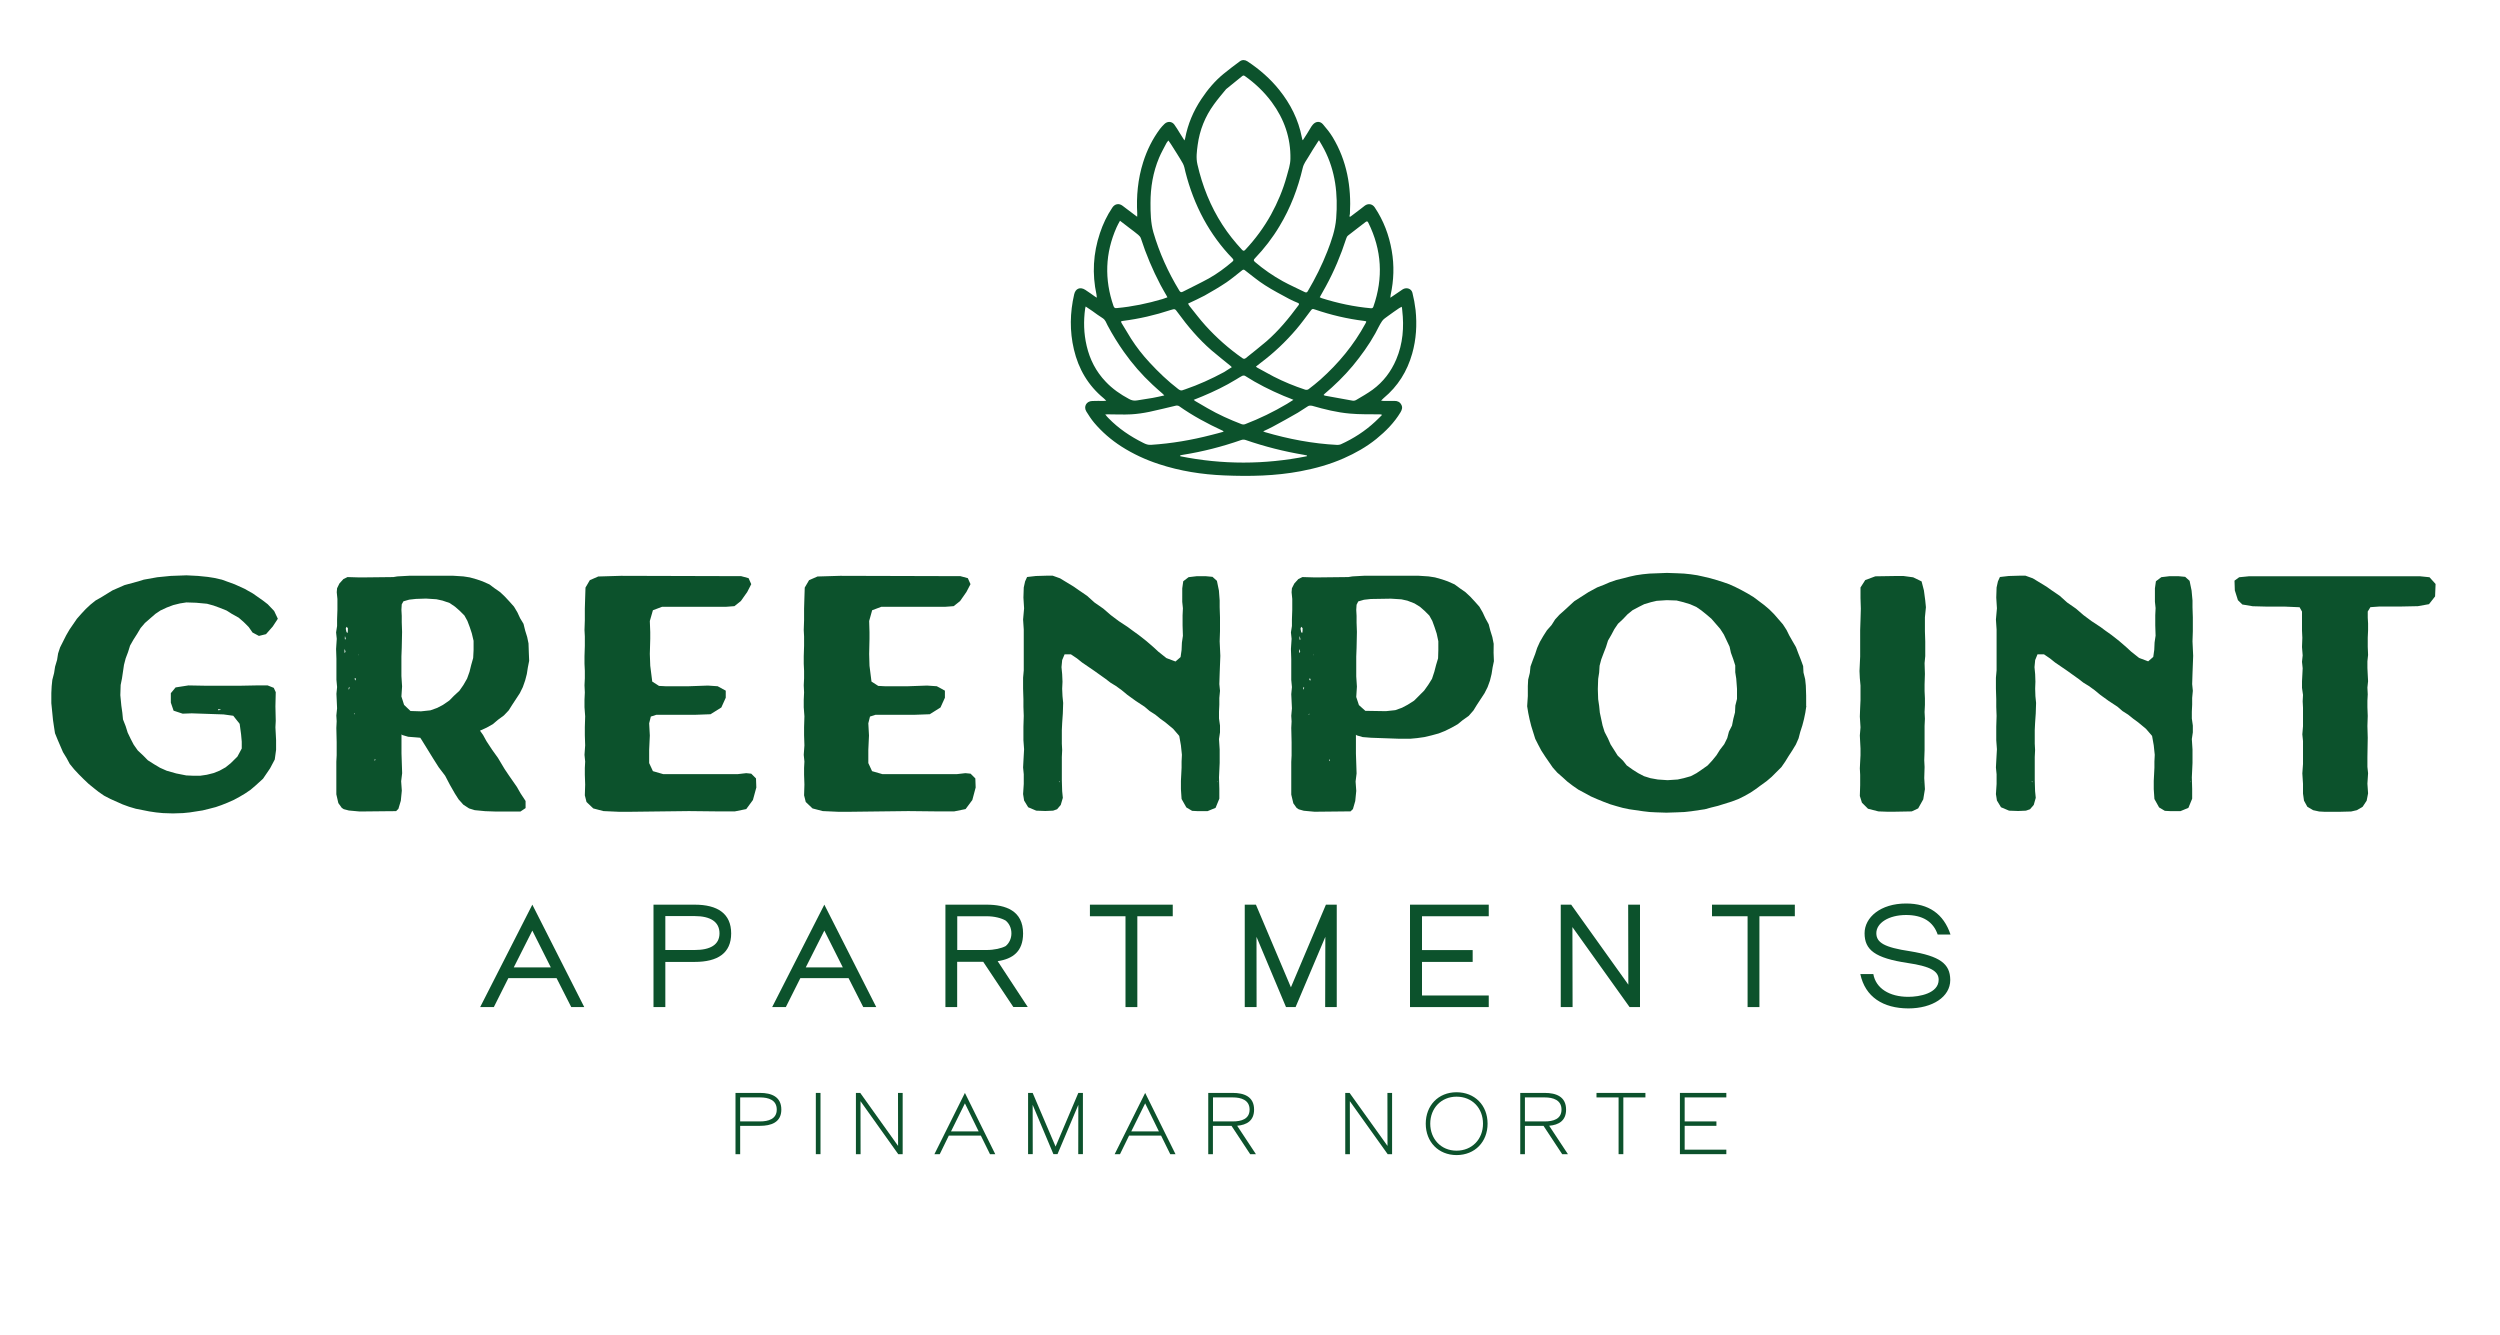 <svg xmlns="http://www.w3.org/2000/svg" xmlns:xlink="http://www.w3.org/1999/xlink" id="Capa_1" x="0px" y="0px" viewBox="0 0 300 160.15" style="enable-background:new 0 0 300 160.15;" xml:space="preserve"><style type="text/css">	.st0{fill-rule:evenodd;clip-rule:evenodd;fill:#0C522C;}	.st1{fill:#FFFFFF;}	.st2{fill-rule:evenodd;clip-rule:evenodd;fill:#FFFFFF;}	.st3{fill:#0C522C;}</style><g>	<g>		<path class="st3" d="M88.82,138.5h-0.56v-7.35h2.95c1.33,0,2.55,0.43,2.55,2c0,1.55-1.25,1.95-2.55,1.95h-2.39V138.5z    M88.82,131.69v2.88h2.39c0.98,0,2-0.28,2-1.42c0-1.16-1-1.46-2-1.46H88.82z"></path>		<path class="st3" d="M97.9,138.5v-7.35h0.56v7.35H97.9z"></path>		<path class="st3" d="M107.77,137.51l-0.01-6.36h0.56v7.35h-0.53l-4.53-6.36l0.01,6.36h-0.56v-7.35h0.52L107.77,137.51z"></path>		<path class="st3" d="M115.79,131.15l3.64,7.35h-0.63l-1.1-2.23h-3.84l-1.09,2.23h-0.64L115.79,131.15z M117.44,135.77l-1.65-3.37   l-1.67,3.37H117.44z"></path>		<path class="st3" d="M126.67,137.59l2.73-6.44h0.55v7.35h-0.56l0.01-5.92l-2.5,5.92h-0.49l-2.49-5.92l0.01,5.92h-0.56v-7.35h0.55   L126.67,137.59z"></path>		<path class="st3" d="M137.42,131.15l3.64,7.35h-0.63l-1.1-2.23h-3.84l-1.09,2.23h-0.64L137.42,131.15z M139.07,135.77l-1.65-3.37   l-1.67,3.37H139.07z"></path>		<path class="st3" d="M150.71,138.5h-0.69l-2.24-3.4h-2.23v3.4h-0.56v-7.35h2.95c1.33,0,2.55,0.43,2.55,2   c0,1.33-0.87,1.84-2.03,1.94L150.71,138.5z M145.56,131.69v2.88h2.39c0.99,0,2-0.27,2-1.42c0-1.15-1.01-1.46-2-1.46H145.56z"></path>		<path class="st3" d="M166.5,137.51l-0.01-6.36h0.56v7.35h-0.53l-4.54-6.36l0.01,6.36h-0.56v-7.35h0.52L166.5,137.51z"></path>		<path class="st3" d="M171.09,134.84c0-2.16,1.49-3.77,3.69-3.77c2.18,0,3.73,1.55,3.73,3.77c0,2.16-1.5,3.77-3.73,3.77   C172.61,138.6,171.09,137.03,171.09,134.84z M177.96,134.84c0-1.84-1.27-3.24-3.18-3.24c-1.83,0-3.15,1.38-3.15,3.24   c0,1.82,1.28,3.24,3.15,3.24C176.64,138.08,177.96,136.71,177.96,134.84z"></path>		<path class="st3" d="M188.15,138.5h-0.69l-2.24-3.4h-2.23v3.4h-0.56v-7.35h2.95c1.33,0,2.55,0.43,2.55,2   c0,1.33-0.87,1.84-2.03,1.94L188.15,138.5z M182.99,131.69v2.88h2.39c0.99,0,2-0.27,2-1.42c0-1.15-1.01-1.46-2-1.46H182.99z"></path>		<path class="st3" d="M191.58,131.69v-0.54h5.87v0.54h-2.65v6.81h-0.57v-6.81H191.58z"></path>		<path class="st3" d="M205.97,135.1h-3.81v2.86h5v0.54h-5.57v-7.35h5.57v0.54h-5v2.88h3.81V135.1z"></path>	</g>	<g>		<path class="st3" d="M30.75,82.25h1.37l0.73,0.29l0.24,0.52l-0.04,1.7l0.04,1.74l-0.04,0.77l0.08,1.54v1.17l-0.16,1.16l-0.56,1.06   l-0.85,1.25l-0.89,0.81l-0.61,0.52l-0.65,0.44l-0.69,0.41L28.03,96l-0.72,0.32l-0.73,0.29l-0.69,0.24l-0.77,0.2l-0.81,0.2   l-1.54,0.24l-0.81,0.08l-1.21,0.04l-1.21-0.04l-0.81-0.08l-0.81-0.12l-1.62-0.32l-0.81-0.24l-0.77-0.28l-0.65-0.29l-0.81-0.36   l-0.77-0.4l-0.65-0.45l-0.56-0.44l-0.65-0.53l-0.6-0.57l-0.57-0.57l-0.56-0.6l-0.53-0.65l-0.37-0.69l-0.44-0.72L6.93,88.8   L6.6,87.99l-0.12-0.77l-0.12-0.82l-0.2-2.02v-1.22l0.04-0.81l0.08-0.77l0.21-0.81l0.12-0.77l0.24-0.81l0.12-0.77l0.24-0.73   l0.73-1.45l0.4-0.69l0.89-1.3l0.53-0.6l0.53-0.57l0.57-0.53l0.61-0.49l0.77-0.44l1.25-0.77l1.46-0.64l1.66-0.45l0.64-0.2   l1.62-0.29l1.61-0.16l1.9-0.07l1.38,0.07l1.18,0.12l0.76,0.12l0.93,0.21l1.54,0.56l1.17,0.53l1.01,0.57l1.21,0.85l0.57,0.44   l0.77,0.81l0.44,0.93l-0.61,0.93l-0.81,0.92l-0.85,0.21L30.3,75.9l-0.45-0.65l-0.6-0.6l-0.61-0.53l-0.81-0.45l-0.65-0.41   l-0.8-0.32l-0.77-0.28l-0.77-0.21l-1.3-0.12l-1.17-0.04l-0.77,0.12l-0.81,0.2l-0.77,0.29l-0.77,0.36l-0.61,0.41l-1.25,1.09   l-0.52,0.61l-0.41,0.69l-0.44,0.69l-0.41,0.72l-0.24,0.77l-0.29,0.77l-0.2,0.77l-0.24,1.62l-0.16,0.8l-0.04,1.22l0.12,1.25   l0.12,0.85l0.08,0.81l0.32,0.81l0.24,0.77l0.37,0.77l0.36,0.69l0.48,0.68l0.65,0.61l0.56,0.57l0.77,0.49l0.69,0.41l0.81,0.36   l1.13,0.32l1.21,0.24l0.89,0.04h0.77l0.81-0.12l0.8-0.2l0.73-0.29l0.72-0.4l0.61-0.49l0.81-0.8l0.52-0.97V89l-0.08-0.88   l-0.17-1.26l-0.77-0.97l-1.17-0.16l-3.81-0.13l-1.09,0.04l-1.09-0.36l-0.33-0.97v-1.13l0.57-0.69l1.54-0.24l2.22,0.04h3.84   L30.75,82.25z M26.17,85.08l0.04,0.16l0.33-0.08L26.17,85.08z"></path>		<path class="st3" d="M63.46,78.33l0.04,0.97l-0.16,0.81l-0.12,0.77l-0.2,0.77l-0.28,0.8l-0.36,0.73l-0.93,1.42l-0.41,0.65   l-0.57,0.6l-0.72,0.53l-0.61,0.52l-0.73,0.41l-0.81,0.37l0.37,0.52l0.4,0.73l0.69,1.05l0.69,0.96l0.8,1.34l0.49,0.73l0.98,1.41   l0.44,0.77l0.61,0.93v0.85l-0.61,0.41h-3.11l-1.13-0.04l-1.25-0.12l-0.68-0.21l-0.69-0.45l-0.57-0.64l-0.44-0.69l-0.6-1.05   l-0.57-1.09l-0.77-1.01l-0.69-1.09l-0.77-1.25l-0.6-0.97l-0.16-0.24l-0.44-0.04l-1.01-0.08l-0.68-0.2l-0.12-0.08v2.26l0.04,1.22   l0.04,1.17l-0.12,0.97l0.08,1.13l-0.12,1.21l-0.29,0.97l-0.28,0.28H47l-3.84,0.04l-1.3-0.12l-0.61-0.16l-0.24-0.16l-0.41-0.57   l-0.24-1.05v-3.92l0.04-0.77v-1.58l-0.04-1.69l0.04-0.81l-0.04-0.69L40.45,85l-0.04-0.89l-0.04-0.85l0.08-0.81l-0.08-0.89v-2.51   l-0.04-1.17l0.08-1.22l-0.08-0.77l0.12-0.77v-0.81l0.04-1.13v-1.3l-0.08-0.81l0.04-0.48l0.28-0.57l0.48-0.53l0.49-0.24l1.37,0.04   h0.57l3.56-0.04l0.48-0.08l1.46-0.08h5.22l1.25,0.08l0.77,0.12l0.85,0.24l0.69,0.24l0.81,0.36l0.6,0.45l0.69,0.48l0.56,0.53   l0.53,0.57l0.57,0.64l0.41,0.69l0.32,0.69l0.41,0.68l0.2,0.81l0.24,0.77l0.16,0.77L63.46,78.33z M41.38,78.36l0.08-0.16   l-0.08-0.29l0.04-0.12L41.34,78v0.28L41.38,78.36z M41.38,76.38v0.33h0.12l-0.08-0.33H41.38z M41.74,75.73v-0.36l-0.16-0.16   l-0.09,0.24l0.09,0.4l0.12,0.12L41.74,75.73z M41.86,82.78l0.08-0.24l-0.03-0.12l-0.08,0.16L41.86,82.78z M42.51,85.73l0.08-0.13   l-0.12,0.04L42.51,85.73z M42.67,81.6l0.04-0.16l-0.12-0.08l-0.04,0.12l0.12,0.2V81.6z M43,78.56l0.04,0.13L43,78.45V78.56z    M44.94,91.31l0.12-0.13l-0.08-0.12L44.94,91.31z M49.26,85.32l1.26,0.04l1.13-0.12l0.81-0.29l0.69-0.36l0.77-0.53l0.56-0.57   l0.65-0.6l0.48-0.69l0.44-0.77l0.29-0.81l0.2-0.81l0.24-0.85L56.83,78v-1.1l-0.21-0.89l-0.24-0.73l-0.29-0.77l-0.36-0.65   l-0.57-0.57l-0.56-0.49l-0.65-0.44l-0.85-0.29l-0.73-0.16l-1.25-0.08l-1.21,0.04l-0.81,0.09l-0.69,0.2l-0.2,0.36l-0.04,0.65   l0.04,0.73v0.76l0.04,1.17l-0.04,1.9l-0.04,1.05v2.34l0.08,1.25l-0.08,1.21l0.32,1.01L49.26,85.32z"></path>		<path class="st3" d="M90.15,92.84l0.57,0.57l0.04,1.09L90.35,96l-0.8,1.09l-1.38,0.28h-1.86l-3.64-0.04l-7.44,0.09h-0.85   l-1.98-0.09l-1.21-0.32l-0.81-0.77l-0.2-0.8l0.04-1.3l-0.04-1.17v-0.81l0.04-0.77l-0.08-0.81l0.08-1.14l-0.04-1.21v-0.97l0.04-1.3   l-0.08-1.09v-0.89l0.04-0.89l-0.04-0.85l0.04-0.85v-0.89l-0.04-0.85v-0.89l0.04-1.25v-1.14l-0.04-0.77l0.04-1.17v-1.38l0.04-1.33   l0.04-1.21l0.52-0.89l1.01-0.44l2.71-0.08l14.44,0.04l0.89,0.24l0.32,0.72l-0.48,0.94l-0.77,1.09l-0.77,0.61l-1.05,0.08h-7.64   l-1.09,0.41l-0.37,1.29l0.05,1.33v0.81l-0.05,1.82l0.05,1.41l0.24,1.9l0.81,0.52l0.77,0.04h2.83l2.27-0.08l1.17,0.08l0.97,0.53   v0.85l-0.53,1.17l-1.3,0.81l-1.9,0.07h-4.61l-0.65,0.21l-0.2,0.81l0.08,1.46l-0.08,1.73v1.58l0.45,0.97l1.25,0.36h8.9l1.05-0.12   L90.15,92.84z"></path>		<path class="st3" d="M116.47,92.84l0.57,0.57l0.04,1.09l-0.4,1.5l-0.81,1.09l-1.38,0.28h-1.86l-3.64-0.04l-7.44,0.09h-0.85   l-1.98-0.09l-1.22-0.32l-0.81-0.77l-0.2-0.8l0.04-1.3l-0.04-1.17v-0.81l0.04-0.77l-0.08-0.81l0.08-1.14l-0.04-1.21v-0.97l0.04-1.3   l-0.08-1.09v-0.89l0.04-0.89l-0.04-0.85l0.04-0.85v-0.89l-0.04-0.85v-0.89l0.04-1.25v-1.14l-0.04-0.77l0.04-1.17v-1.38l0.04-1.33   l0.04-1.21l0.52-0.89l1.01-0.44l2.71-0.08l14.44,0.04l0.89,0.24l0.32,0.72l-0.49,0.94l-0.76,1.09l-0.77,0.61l-1.05,0.08h-7.64   l-1.09,0.41l-0.36,1.29l0.04,1.33v0.81l-0.04,1.82l0.04,1.41l0.24,1.9l0.81,0.52l0.77,0.04h2.83l2.26-0.08l1.17,0.08l0.97,0.53   v0.85l-0.53,1.17l-1.29,0.81l-1.9,0.07h-4.62l-0.65,0.21l-0.2,0.81l0.08,1.46l-0.08,1.73v1.58l0.45,0.97l1.25,0.36h8.9l1.05-0.12   L116.47,92.84z"></path>		<path class="st3" d="M146.36,72.06v0.81l0.04,1.21v1.66l-0.04,1.22l0.08,1.74l-0.08,2.14l-0.04,1.25l0.08,0.81l-0.08,0.85v0.81   l-0.04,0.85v0.81l0.12,0.85v0.81l-0.12,0.81l0.08,1.25v1.61l-0.08,1.74l0.04,1.38v1.17l-0.45,1.1l-0.97,0.4h-1.13l-0.72-0.04   l-0.69-0.41l-0.57-1.01l-0.08-1.18v-1l0.04-0.77l0.04-0.81v-0.73l0.04-0.81l-0.12-1.14l-0.2-1.13l-0.73-0.85l-0.93-0.77   l-0.61-0.44l-0.6-0.49l-0.69-0.44l-0.61-0.52l-1.05-0.69l-1.01-0.73l-0.69-0.57l-0.68-0.49l-0.65-0.4l-0.57-0.44l-1.42-1.01   l-1.42-0.97l-0.61-0.49l-0.73-0.49h-0.76l-0.29,0.69l-0.08,0.85l0.08,0.85l0.04,0.89l-0.04,0.85l0.04,0.89l0.08,0.81l-0.04,1.25   l-0.08,1.17l-0.04,0.85v1.61l0.04,0.77l-0.04,0.85v2.79l0.04,1.29l0.08,0.81l-0.25,0.85l-0.44,0.52l-0.48,0.17l-0.93,0.04   l-1.09-0.04l-0.97-0.41l-0.49-0.81l-0.12-0.77l0.08-1.21v-1.17l-0.08-0.81l0.04-0.77l0.08-1.42l-0.08-1.09v-1.61l0.04-1.3   l-0.04-1.09v-0.9l-0.04-1.29v-1.3l0.08-0.89v-4.89l-0.08-1.21l0.12-1.34l-0.08-1.29l0.04-1.21l0.16-0.73l0.24-0.53l1.05-0.12   l1.33-0.04h0.69l0.89,0.32l1.66,1.01l0.57,0.4l1.01,0.69l0.89,0.8l1.05,0.73l0.89,0.77l0.97,0.73l1.05,0.69l0.65,0.48l0.68,0.49   l0.93,0.73l0.89,0.77L139,78.2l0.97,0.77l1.09,0.41l0.61-0.53l0.12-0.85l0.04-0.89l0.12-0.81l-0.04-1.25v-1.21l0.04-0.85   l-0.08-0.77V70.6l0.12-0.85l0.64-0.49l1.01-0.12h1.01l0.85,0.08l0.53,0.48l0.24,1.17L146.36,72.06z M127.15,93.77l-0.08-0.04   l0.04,0.16L127.15,93.77z M146.11,93.77l-0.04-0.04l0.04,0.16V93.77z"></path>		<path class="st3" d="M179.23,78.33l0.04,1.01l-0.16,0.77l-0.12,0.77l-0.2,0.81l-0.28,0.77l-0.37,0.73l-0.93,1.42l-0.4,0.65   l-0.56,0.64l-0.73,0.52l-0.6,0.49l-0.73,0.41l-0.81,0.4l-0.73,0.29l-0.88,0.24l-0.85,0.2l-0.85,0.12l-0.85,0.08h-1.29l-3.4-0.12   l-1.01-0.08l-0.69-0.2l-0.12-0.08v2.26l0.04,1.17l0.04,1.21l-0.12,0.97l0.08,1.13l-0.12,1.21l-0.28,0.97l-0.29,0.28h-0.48   l-3.84,0.04l-1.29-0.12l-0.6-0.17l-0.25-0.16l-0.4-0.56l-0.25-1.05v-3.92l0.04-0.77v-1.58l-0.04-1.73l0.04-0.77l-0.04-0.69   l0.08-0.89l-0.08-1.7l0.08-0.85l-0.08-0.85v-2.5l-0.04-1.22l0.08-1.22l-0.08-0.77l0.12-0.77v-0.81l0.04-1.13v-1.3l-0.08-0.81   l0.04-0.48l0.29-0.57l0.48-0.53l0.49-0.24l1.38,0.04h0.57l3.56-0.04l0.49-0.08l1.46-0.08h6.43l1.25,0.08l0.77,0.12l0.85,0.24   l0.69,0.24l0.81,0.36l0.61,0.45l0.69,0.48l0.57,0.53l0.53,0.57l0.57,0.64l0.4,0.69l0.32,0.69l0.4,0.73l0.2,0.77l0.24,0.77   l0.16,0.81L179.23,78.33z M155.94,78.36l0.08-0.16l-0.08-0.29l0.04-0.12L155.9,78v0.28L155.94,78.36z M155.94,76.38v0.37h0.12   l-0.08-0.37H155.94z M156.31,75.73v-0.36l-0.17-0.16l-0.08,0.24l0.08,0.4l0.12,0.12L156.31,75.73z M156.42,82.78l0.08-0.24   l-0.04-0.12l-0.08,0.16L156.42,82.78z M157.07,85.77l0.08-0.12l-0.12,0.04L157.07,85.77z M157.23,81.64l0.04-0.16l-0.12-0.08   l-0.04,0.12l0.12,0.2V81.64z M157.56,78.56l0.04,0.13l-0.04-0.24V78.56z M159.49,91.35l0.12-0.13l-0.08-0.12L159.49,91.35z    M172.6,78v-1.05l-0.2-0.93l-0.24-0.73l-0.28-0.77l-0.36-0.65l-0.57-0.57l-0.56-0.49l-0.65-0.4l-0.85-0.33l-0.72-0.16l-1.26-0.08   l-2.42,0.04l-0.81,0.09l-0.69,0.2l-0.2,0.4l-0.04,0.61l0.04,0.73v0.8l0.04,1.13l-0.04,1.9l-0.04,1.05v2.38l0.08,1.22l-0.08,1.25   l0.32,0.97l0.77,0.69l2.46,0.04l1.13-0.12l0.81-0.29l0.68-0.36l0.77-0.49l1.21-1.21l0.49-0.69l0.45-0.72l0.28-0.85l0.21-0.81   l0.24-0.8L172.6,78z"></path>		<path class="st3" d="M216.76,84.72l-0.12,0.8l-0.16,0.77l-0.2,0.77l-0.25,0.77l-0.2,0.77l-0.32,0.73l-0.44,0.73l-0.45,0.69   l-0.4,0.65l-0.45,0.65l-1.17,1.17l-0.61,0.52l-0.68,0.49l-0.65,0.48l-0.61,0.41l-0.73,0.41l-0.73,0.36l-0.77,0.29l-1.66,0.52   l-0.81,0.2l-0.77,0.21l-1.62,0.24l-0.81,0.09l-0.93,0.04l-1.25,0.04l-1.25-0.04l-0.77-0.04l-0.77-0.09l-1.66-0.24l-0.77-0.16   l-0.76-0.21l-0.77-0.23l-0.77-0.29l-0.81-0.33l-0.73-0.32l-0.73-0.4l-0.77-0.41l-0.69-0.48l-0.64-0.49l-0.57-0.52l-0.65-0.57   l-0.53-0.6l-0.89-1.29l-0.48-0.74l-0.36-0.68l-0.37-0.73l-0.48-1.54l-0.2-0.8l-0.16-0.77l-0.13-0.8l0.08-1.22v-1.21l0.04-0.77   l0.2-0.8l0.08-0.77l0.28-0.77l0.28-0.73l0.24-0.73l0.33-0.73l0.4-0.69l0.44-0.69l0.57-0.65l0.41-0.65l0.52-0.57l0.64-0.57   l1.14-1.05l1.7-1.09l1.05-0.57l0.85-0.33l0.64-0.28l0.81-0.28l0.85-0.21l0.77-0.2l0.73-0.16l0.81-0.12l0.81-0.08l2.1-0.08   l1.21,0.04l0.85,0.04l0.77,0.08l0.81,0.12l0.73,0.16l0.85,0.2l0.72,0.21l0.77,0.24l0.77,0.27l0.73,0.33l0.73,0.37l0.73,0.4   l0.73,0.44l1.29,0.97l0.61,0.52l0.57,0.57l1.05,1.21l0.44,0.68l0.32,0.65l0.41,0.72l0.4,0.69l0.29,0.77l0.29,0.73l0.28,0.77   l0.04,0.77l0.2,0.8l0.08,0.77l0.04,1.21V84.72z M208.35,81.44l-0.12-0.77v-0.81l-0.24-0.76l-0.28-0.77l-0.16-0.73l-0.69-1.46   l-0.44-0.68l-1.05-1.21l-0.61-0.52l-0.61-0.49l-0.6-0.41l-0.73-0.32L202,72.26l-0.81-0.2l-1.18-0.04l-1.21,0.08l-0.68,0.16   l-0.81,0.24l-0.64,0.32l-0.77,0.41l-0.6,0.49l-0.53,0.56l-0.61,0.57l-0.44,0.65l-0.36,0.68l-0.4,0.69l-0.24,0.77l-0.28,0.72   l-0.29,0.77l-0.2,0.76l-0.05,0.81l-0.12,0.77l-0.04,1.22l0.04,1.21l0.12,0.82l0.08,0.8l0.33,1.54l0.24,0.77l0.4,0.77l0.32,0.73   l0.44,0.69l0.41,0.65l0.64,0.61l0.45,0.57l0.73,0.52l0.65,0.41l0.69,0.36l0.77,0.24l0.89,0.16l1.17,0.08l1.21-0.08l0.73-0.16   l0.85-0.24l0.68-0.36l0.65-0.44l0.69-0.49l0.53-0.57l0.53-0.65l0.4-0.64l0.53-0.69l0.36-0.73l0.2-0.77l0.37-0.73l0.16-0.81   l0.2-0.77l0.04-0.82l0.2-0.8v-1.21L208.35,81.44z"></path>		<path class="st3" d="M231.03,72.06l0.08,0.81l-0.12,1.21v1.66l0.04,1.25v1.74l-0.08,0.85l0.04,1.3l-0.04,1.25v0.81l0.04,0.85v0.81   l-0.04,0.85l0.04,0.81l-0.04,0.85v2.91l-0.04,1.21l0.04,0.81l-0.04,1.33l0.08,1.33l-0.2,1.22l-0.61,1.09l-0.77,0.36l-2.18,0.04   h-0.73l-1.09-0.04l-1.25-0.32l-0.73-0.73l-0.25-0.8l0.04-1.29v-1.25l-0.04-0.77l0.04-0.81l0.04-0.77v-0.8l-0.04-0.77l-0.04-0.8   l0.08-0.97l-0.08-1.3l0.04-1.09l0.04-0.89v-1.74l-0.08-0.89l-0.04-0.85l0.04-0.89l0.04-0.85v-3.16l0.04-1.21l0.04-1.38l-0.04-1.29   v-1.25l0.57-0.89l1.21-0.45l2.59-0.04h0.77l1.18,0.16l1.01,0.49l0.28,1.08L231.03,72.06z M230.59,93.85l-0.04-0.04l0.12,0.16   L230.59,93.85z"></path>		<path class="st3" d="M263.1,72.06v0.81l0.04,1.21v1.66l-0.04,1.22l0.08,1.74l-0.08,2.14l-0.04,1.25l0.08,0.81l-0.08,0.85v0.81   l-0.04,0.85v0.81l0.12,0.85v0.81l-0.12,0.81l0.08,1.25v1.61l-0.08,1.74l0.04,1.38v1.17l-0.45,1.1l-0.96,0.4h-1.14l-0.73-0.04   l-0.69-0.41l-0.56-1.01l-0.08-1.18v-1l0.04-0.77l0.04-0.81v-0.73l0.04-0.81l-0.12-1.14l-0.2-1.13l-0.73-0.85l-0.93-0.77l-0.6-0.44   l-0.61-0.49l-0.69-0.44l-0.6-0.52l-1.05-0.69l-1.01-0.73l-0.69-0.57l-0.68-0.49l-0.65-0.4l-0.57-0.44l-1.41-1.01l-1.42-0.97   l-0.61-0.49l-0.72-0.49h-0.78l-0.28,0.69l-0.08,0.85l0.08,0.85l0.03,0.89l-0.03,0.85l0.03,0.89l0.08,0.81l-0.04,1.25l-0.08,1.17   l-0.04,0.85v1.61l0.04,0.77l-0.04,0.85v2.79l0.04,1.29l0.08,0.81l-0.24,0.85l-0.45,0.52l-0.49,0.17l-0.93,0.04l-1.09-0.04   l-0.97-0.41l-0.49-0.81l-0.12-0.77l0.08-1.21v-1.17l-0.08-0.81l0.04-0.77l0.08-1.42l-0.08-1.09v-1.61l0.04-1.3l-0.04-1.09v-0.9   l-0.04-1.29v-1.3l0.08-0.89v-4.89l-0.08-1.21l0.12-1.34l-0.08-1.29l0.04-1.21l0.16-0.73l0.24-0.53l1.05-0.12l1.33-0.04h0.68   l0.89,0.32l1.66,1.01l0.56,0.4l1.01,0.69l0.89,0.8l1.05,0.73l0.89,0.77l0.98,0.73l1.05,0.69l0.65,0.48l0.69,0.49l0.93,0.73   l0.89,0.77l0.53,0.49l0.97,0.77l1.09,0.41l0.61-0.53l0.12-0.85l0.04-0.89l0.12-0.81l-0.04-1.25v-1.21l0.04-0.85l-0.08-0.77V70.6   l0.12-0.85l0.65-0.49l1.01-0.12h1.01l0.84,0.08l0.53,0.48l0.24,1.17L263.1,72.06z M243.89,93.77l-0.08-0.04l0.04,0.16   L243.89,93.77z M262.86,93.77l-0.04-0.04l0.04,0.16V93.77z"></path>		<path class="st3" d="M292.21,71.57l-0.73,0.93l-1.33,0.24l-1.9,0.04h-2.67l-1.13,0.08l-0.32,0.52v0.73l0.04,0.72v0.81l-0.04,0.88   v1.1l0.04,0.97l-0.08,0.77v0.8l0.04,0.81l0.04,0.77l-0.08,0.77l0.04,0.81l-0.04,0.77v0.77l0.04,1.05l-0.04,1.21l0.04,1.42   l-0.04,2.31v1.17l0.08,0.77l-0.08,1.25l0.08,1.17L284,96.08l-0.48,0.73l-0.69,0.41l-0.69,0.16l-1.54,0.04h-1.58l-0.72-0.04   l-0.73-0.16l-0.69-0.41l-0.4-0.73l-0.12-0.85v-1.17l-0.08-1.25l0.08-1.13v-2.75l-0.08-0.81l0.08-0.97v-2.22l-0.04-0.77l0.04-0.77   l-0.12-0.85v-0.77l0.04-0.77l0.04-0.81l-0.08-0.77l0.08-0.77l-0.08-1.01l0.04-1.1l-0.04-0.88v-2.27l-0.29-0.52l-1.86-0.08h-2.22   l-1.54-0.04l-1.25-0.21l-0.53-0.52l-0.37-1.17l-0.04-1.17l0.56-0.41l1.21-0.12h20.46l1.17,0.12l0.73,0.81L292.21,71.57z"></path>	</g>	<g>		<path class="st3" d="M59.26,120.85h-1.64l6.26-12.29l6.23,12.29h-1.56l-1.76-3.47h-5.79L59.26,120.85z M63.88,111.67l-2.23,4.42   h4.45L63.88,111.67z"></path>		<path class="st3" d="M79.84,120.85h-1.42v-12.29h4.94c2.76,0,4.38,1.08,4.38,3.45c0,2.37-1.62,3.42-4.38,3.42h-3.52V120.85z    M79.84,109.94v4.06h3.52c1.88,0,2.98-0.63,2.98-2c0-1.39-1.1-2.07-2.98-2.07H79.84z"></path>		<path class="st3" d="M94.3,120.85h-1.64l6.26-12.29l6.23,12.29h-1.56l-1.76-3.47h-5.79L94.3,120.85z M98.92,111.67l-2.23,4.42   h4.45L98.92,111.67z"></path>		<path class="st3" d="M114.87,120.85h-1.42v-12.29h4.94c2.3,0,4.38,0.73,4.38,3.45c0,2.18-1.25,3.06-3.05,3.33l3.61,5.5h-1.73   l-3.61-5.42h-3.13V120.85z M114.87,109.94v4.06h3.52c0.93,0,1.78-0.2,2.29-0.47c0.42-0.35,0.69-0.9,0.69-1.52   c0-0.66-0.27-1.19-0.69-1.54c-0.51-0.3-1.35-0.52-2.29-0.52H114.87z"></path>		<path class="st3" d="M136.48,120.85h-1.42v-10.9h-4.27v-1.39h9.94v1.39h-4.25V120.85z"></path>		<path class="st3" d="M150.79,120.85h-1.42v-12.29h1.34l4.2,9.92l4.2-9.92h1.3v12.29h-1.39l0.02-8.43l-3.57,8.43h-1.15l-3.54-8.43   L150.79,120.85z"></path>		<path class="st3" d="M178.65,120.85h-9.45v-12.29h9.45v1.39h-8.01v4.06h6.08v1.42h-6.08v4.03h8.01V120.85z"></path>		<path class="st3" d="M188.71,120.85h-1.42v-12.29h1.25l6.86,9.6l-0.02-9.6h1.42v12.29h-1.25l-6.86-9.6L188.71,120.85z"></path>		<path class="st3" d="M211.13,120.85h-1.42v-10.9h-4.27v-1.39h9.94v1.39h-4.25V120.85z"></path>		<path class="st3" d="M223.24,116.89h1.56c0.3,1.71,1.93,2.73,4.2,2.73c1.34,0,3.64-0.42,3.64-2.05c0-1.06-1.05-1.62-3.71-2.01   c-3.95-0.59-5.18-1.58-5.18-3.57c0-1.9,1.91-3.57,4.98-3.57c2.71,0,4.5,1.24,5.33,3.72h-1.54c-0.54-1.57-1.83-2.34-3.79-2.34   c-2.08,0-3.57,0.96-3.57,2.18c0,1.13,0.96,1.71,4.06,2.17c3.56,0.59,4.79,1.49,4.81,3.42v0.04c0,2.01-2.13,3.4-5.03,3.4   C225.98,121,223.82,119.64,223.24,116.89z"></path>	</g>	<g>		<path class="st0" d="M162.05,26c0.41-0.32,0.83-0.62,1.24-0.94c0.17-0.13,0.33-0.26,0.5-0.39c0.41-0.29,0.9-0.2,1.18,0.22   c1.06,1.58,1.72,3.33,2.04,5.2c0.31,1.77,0.25,3.53-0.13,5.29c-0.02,0.09-0.02,0.2-0.04,0.35c0.38-0.25,0.7-0.48,1.03-0.7   c0.15-0.1,0.29-0.21,0.44-0.3c0.45-0.29,1.05-0.11,1.18,0.4c0.17,0.68,0.3,1.38,0.38,2.08c0.18,1.76,0.08,3.51-0.41,5.23   c-0.6,2.12-1.71,3.91-3.42,5.33c-0.1,0.08-0.18,0.18-0.31,0.31c0.13,0.01,0.2,0.03,0.29,0.03c0.44,0,0.88,0.01,1.31,0   c0.37-0.01,0.66,0.13,0.83,0.46c0.17,0.3,0.08,0.6-0.09,0.89c-0.76,1.27-1.78,2.29-2.92,3.22c-1.19,0.96-2.51,1.7-3.89,2.31   c-1.67,0.74-3.41,1.22-5.2,1.56c-3.03,0.57-6.08,0.63-9.15,0.5c-2.68-0.11-5.3-0.52-7.85-1.36c-1.59-0.52-3.08-1.21-4.49-2.11   c-1.23-0.79-2.33-1.74-3.27-2.85c-0.35-0.42-0.65-0.88-0.94-1.35c-0.36-0.59,0.01-1.24,0.7-1.26c0.45-0.02,0.91-0.01,1.36-0.01   c0.08,0,0.17-0.01,0.33-0.02c-0.14-0.13-0.22-0.23-0.31-0.3c-1.86-1.53-3.02-3.51-3.57-5.85c-0.52-2.2-0.48-4.42,0.03-6.62   c0.16-0.7,0.72-0.93,1.33-0.54c0.41,0.26,0.8,0.55,1.2,0.83c0.04,0.03,0.09,0.05,0.19,0.11c-0.02-0.16-0.02-0.26-0.04-0.36   c-0.54-2.5-0.4-4.96,0.41-7.38c0.36-1.09,0.85-2.12,1.49-3.07c0.29-0.44,0.78-0.55,1.21-0.23c0.54,0.4,1.06,0.8,1.59,1.2   c0.04,0.03,0.09,0.07,0.18,0.13c0-0.14,0.01-0.25,0.01-0.35c-0.12-2.11,0.07-4.17,0.71-6.2c0.45-1.43,1.11-2.77,2.01-3.98   c0.17-0.22,0.35-0.42,0.55-0.61c0.36-0.34,0.87-0.32,1.17,0.07c0.25,0.33,0.45,0.69,0.67,1.04c0.17,0.27,0.34,0.54,0.55,0.87   c0.05-0.12,0.08-0.19,0.09-0.26c0.32-1.7,0.98-3.26,1.94-4.7c0.75-1.13,1.61-2.16,2.66-3.02c0.63-0.52,1.3-1.02,1.96-1.51   c0.28-0.21,0.63-0.19,0.91,0c1.44,0.95,2.74,2.08,3.82,3.43c1.35,1.68,2.3,3.57,2.71,5.69c0.02,0.08,0.04,0.18,0.06,0.26   c0.01,0.02,0.03,0.04,0.06,0.09c0.17-0.26,0.34-0.51,0.49-0.76c0.18-0.3,0.36-0.6,0.54-0.89c0.05-0.07,0.1-0.15,0.16-0.21   c0.35-0.42,0.86-0.47,1.22-0.06c0.42,0.49,0.83,0.99,1.17,1.55c1.71,2.84,2.25,5.95,2.07,9.21c-0.01,0.11-0.04,0.21-0.06,0.31   C161.97,25.99,162.01,25.99,162.05,26z M147.13,10.7c-0.49,0.6-1,1.19-1.46,1.83c-1.06,1.46-1.71,3.08-1.95,4.87   c-0.1,0.76-0.21,1.54-0.03,2.32c0.59,2.59,1.56,5.03,3.01,7.27c0.69,1.07,1.48,2.05,2.34,2.98c0.16,0.17,0.25,0.16,0.4,0   c1.2-1.28,2.23-2.68,3.08-4.21c0.8-1.46,1.45-3,1.89-4.61c0.19-0.68,0.43-1.39,0.44-2.08c0.05-2.51-0.74-4.78-2.23-6.8   c-0.9-1.22-1.99-2.26-3.23-3.14c-0.13-0.09-0.2-0.09-0.32,0C148.43,9.65,147.79,10.16,147.13,10.7z M158.28,16.83   c-0.1,0.14-0.16,0.2-0.19,0.27c-0.37,0.58-0.74,1.14-1.08,1.73c-0.25,0.42-0.56,0.8-0.68,1.31c-0.58,2.47-1.47,4.82-2.79,7   c-0.84,1.41-1.83,2.69-2.96,3.87c-0.16,0.17-0.17,0.25,0.01,0.42c1.04,0.89,2.16,1.66,3.35,2.32c0.85,0.47,1.76,0.86,2.63,1.3   c0.14,0.06,0.26,0.08,0.36-0.1c0.91-1.54,1.71-3.14,2.36-4.81c0.49-1.26,0.94-2.54,1.05-3.92c0.23-2.9-0.08-5.69-1.44-8.31   C158.72,17.55,158.51,17.23,158.28,16.83z M140.21,16.86c-0.1,0.12-0.18,0.21-0.23,0.3c-0.3,0.59-0.64,1.17-0.89,1.77   c-0.73,1.74-1.03,3.56-1.03,5.43c0,1.17,0.02,2.36,0.34,3.5c0.72,2.47,1.77,4.8,3.11,7c0.13,0.21,0.23,0.25,0.44,0.14   c1.04-0.53,2.09-1.03,3.11-1.59c1-0.56,1.93-1.25,2.8-1.99c0.18-0.15,0.2-0.24,0.03-0.42c-1.37-1.41-2.51-2.98-3.45-4.7   c-0.97-1.79-1.69-3.69-2.19-5.67c-0.08-0.35-0.14-0.71-0.31-1.02c-0.44-0.78-0.94-1.53-1.42-2.3   C140.42,17.18,140.33,17.04,140.21,16.86z M142.57,36.43c0.06,0.11,0.1,0.21,0.16,0.28c0.64,0.79,1.24,1.6,1.92,2.35   c1.33,1.47,2.81,2.78,4.44,3.92c0.15,0.11,0.27,0.1,0.41-0.01c0.81-0.66,1.65-1.3,2.45-1.99c1.48-1.28,2.71-2.78,3.87-4.35   c0.11-0.14,0.08-0.22-0.09-0.29c-0.34-0.14-0.69-0.29-1.01-0.46c-0.99-0.54-1.99-1.05-2.93-1.66c-0.84-0.53-1.6-1.18-2.39-1.78   c-0.12-0.1-0.21-0.11-0.34-0.01c-0.62,0.49-1.23,1-1.88,1.45c-0.85,0.57-1.74,1.09-2.63,1.59   C143.92,35.81,143.26,36.1,142.57,36.43z M147.82,44.06c-0.07-0.07-0.1-0.11-0.14-0.14c-0.77-0.64-1.56-1.24-2.31-1.89   c-1.54-1.34-2.85-2.89-4.05-4.54c-0.32-0.44-0.31-0.45-0.84-0.29c-1.87,0.62-3.78,1.06-5.74,1.31c-0.25,0.03-0.26,0.06-0.13,0.29   c0.37,0.61,0.73,1.22,1.11,1.83c0.66,1.03,1.4,1.98,2.23,2.87c1.06,1.15,2.19,2.23,3.44,3.19c0.21,0.16,0.38,0.22,0.62,0.1   c0.07-0.03,0.13-0.04,0.21-0.07c1.61-0.55,3.15-1.25,4.65-2.06C147.16,44.47,147.48,44.27,147.82,44.06z M150.71,43.99   c0.05,0.05,0.09,0.08,0.13,0.11c0.67,0.36,1.33,0.74,2,1.09c1.21,0.62,2.48,1.14,3.78,1.57c0.12,0.04,0.31,0.02,0.4-0.05   c0.48-0.37,0.97-0.75,1.43-1.16c2.17-1.94,4.01-4.15,5.4-6.72c0.15-0.27,0.15-0.28-0.16-0.32c-2.02-0.25-3.98-0.71-5.9-1.37   c-0.32-0.11-0.33-0.09-0.55,0.2c-0.55,0.73-1.09,1.48-1.68,2.17c-1.27,1.49-2.68,2.83-4.25,4.01   C151.12,43.66,150.93,43.82,150.71,43.99z M134.4,26.49c-0.16,0.29-0.3,0.54-0.41,0.79c-1.38,3.1-1.47,6.25-0.37,9.44   c0.08,0.22,0.18,0.28,0.4,0.25c1.86-0.17,3.68-0.55,5.47-1.08c0.2-0.06,0.39-0.14,0.6-0.21c-0.03-0.07-0.05-0.12-0.08-0.16   c-0.25-0.44-0.51-0.88-0.75-1.33c-0.94-1.79-1.73-3.66-2.35-5.58c-0.05-0.16-0.18-0.32-0.32-0.43c-0.33-0.28-0.69-0.54-1.03-0.8   C135.19,27.09,134.81,26.81,134.4,26.49z M158.37,35.67c0.1,0.05,0.16,0.08,0.23,0.11c1.93,0.61,3.9,1.03,5.91,1.21   c0.16,0.01,0.24-0.03,0.3-0.2c1.2-3.44,1.01-6.79-0.61-10.06c-0.08-0.16-0.15-0.23-0.33-0.09c-0.7,0.55-1.41,1.07-2.1,1.62   c-0.11,0.08-0.19,0.24-0.23,0.38c-0.64,1.98-1.44,3.89-2.44,5.72C158.86,34.79,158.62,35.22,158.37,35.67z M139.72,47.45   c-0.11-0.11-0.16-0.17-0.22-0.22c-0.4-0.35-0.81-0.7-1.2-1.07c-1.28-1.19-2.42-2.5-3.43-3.93c-0.72-1.02-1.37-2.07-1.96-3.18   c-0.16-0.31-0.26-0.66-0.59-0.87c-0.43-0.26-0.83-0.57-1.24-0.86c-0.26-0.17-0.51-0.35-0.8-0.54c-0.03,0.12-0.05,0.18-0.06,0.24   c-0.21,1.51-0.17,3,0.18,4.49c0.38,1.63,1.12,3.08,2.29,4.3c0.81,0.86,1.77,1.52,2.8,2.07c0.3,0.17,0.6,0.23,0.95,0.17   c0.62-0.11,1.25-0.19,1.87-0.3C138.75,47.68,139.2,47.56,139.72,47.45z M168.21,36.81c-0.12,0.06-0.22,0.11-0.3,0.16   c-0.45,0.31-0.91,0.62-1.35,0.95c-0.25,0.19-0.54,0.36-0.71,0.61c-0.31,0.46-0.54,0.97-0.81,1.47c-0.77,1.39-1.7,2.67-2.71,3.9   c-1.03,1.23-2.17,2.34-3.39,3.37c-0.04,0.03-0.07,0.08-0.11,0.13c0.07,0.04,0.12,0.07,0.17,0.08c1.1,0.21,2.21,0.41,3.31,0.6   c0.15,0.03,0.34-0.02,0.46-0.1c0.66-0.39,1.33-0.77,1.95-1.22c1.28-0.94,2.21-2.17,2.83-3.63c0.8-1.89,0.95-3.87,0.72-5.88   C168.27,37.11,168.24,36.97,168.21,36.81z M165.82,49.82c-0.02-0.03-0.03-0.06-0.05-0.09c-0.11,0-0.21-0.01-0.31-0.01   c-1.16-0.02-2.31,0.02-3.46-0.09c-1.55-0.13-3.06-0.51-4.56-0.94c-0.14-0.03-0.33-0.03-0.46,0.04c-0.42,0.25-0.82,0.55-1.25,0.8   c-0.98,0.57-1.98,1.12-2.98,1.66c-0.36,0.2-0.75,0.37-1.17,0.57c0.11,0.05,0.17,0.08,0.23,0.1c2.83,0.83,5.71,1.38,8.66,1.53   c0.14,0,0.3-0.02,0.42-0.07c1.52-0.69,2.91-1.58,4.13-2.72C165.3,50.35,165.55,50.08,165.82,49.82z M146.81,51.81   c0-0.02,0-0.04,0-0.07c-0.04-0.02-0.08-0.05-0.12-0.07c-1.82-0.84-3.57-1.78-5.21-2.94c-0.1-0.06-0.26-0.08-0.38-0.05   c-1.06,0.24-2.1,0.52-3.17,0.74c-0.73,0.15-1.47,0.26-2.2,0.3c-0.92,0.05-1.85,0-2.77,0c-0.09,0-0.17,0-0.33,0.01   c0.15,0.19,0.25,0.32,0.38,0.44c1.21,1.25,2.64,2.21,4.19,2.98c0.29,0.15,0.58,0.26,0.93,0.23c2.45-0.16,4.87-0.57,7.25-1.19   C145.85,52.08,146.33,51.94,146.81,51.81z M155.21,47.98c-0.15-0.07-0.25-0.11-0.35-0.15c-0.27-0.11-0.55-0.21-0.81-0.32   c-1.61-0.68-3.17-1.46-4.65-2.41c-0.09-0.05-0.25-0.04-0.35,0.01c-0.24,0.12-0.47,0.28-0.71,0.42c-1.29,0.79-2.66,1.45-4.05,2.03   c-0.34,0.14-0.67,0.27-1.04,0.42c0.07,0.06,0.11,0.11,0.15,0.13c0.5,0.29,0.99,0.59,1.49,0.87c1.31,0.76,2.69,1.38,4.1,1.92   c0.13,0.05,0.31,0.05,0.43,0c1.74-0.67,3.41-1.48,5.01-2.43C154.69,48.32,154.92,48.17,155.21,47.98z M156.82,54.75   c0.01-0.04,0.01-0.07,0.01-0.1c-0.12-0.03-0.24-0.05-0.35-0.07c-2.38-0.4-4.72-0.99-7-1.78c-0.16-0.06-0.37-0.06-0.53,0   c-2.29,0.8-4.63,1.4-7.02,1.78c-0.11,0.01-0.21,0.04-0.31,0.07c0,0.03,0.01,0.06,0.01,0.1C146.69,55.77,151.76,55.76,156.82,54.75   z"></path>	</g></g></svg>